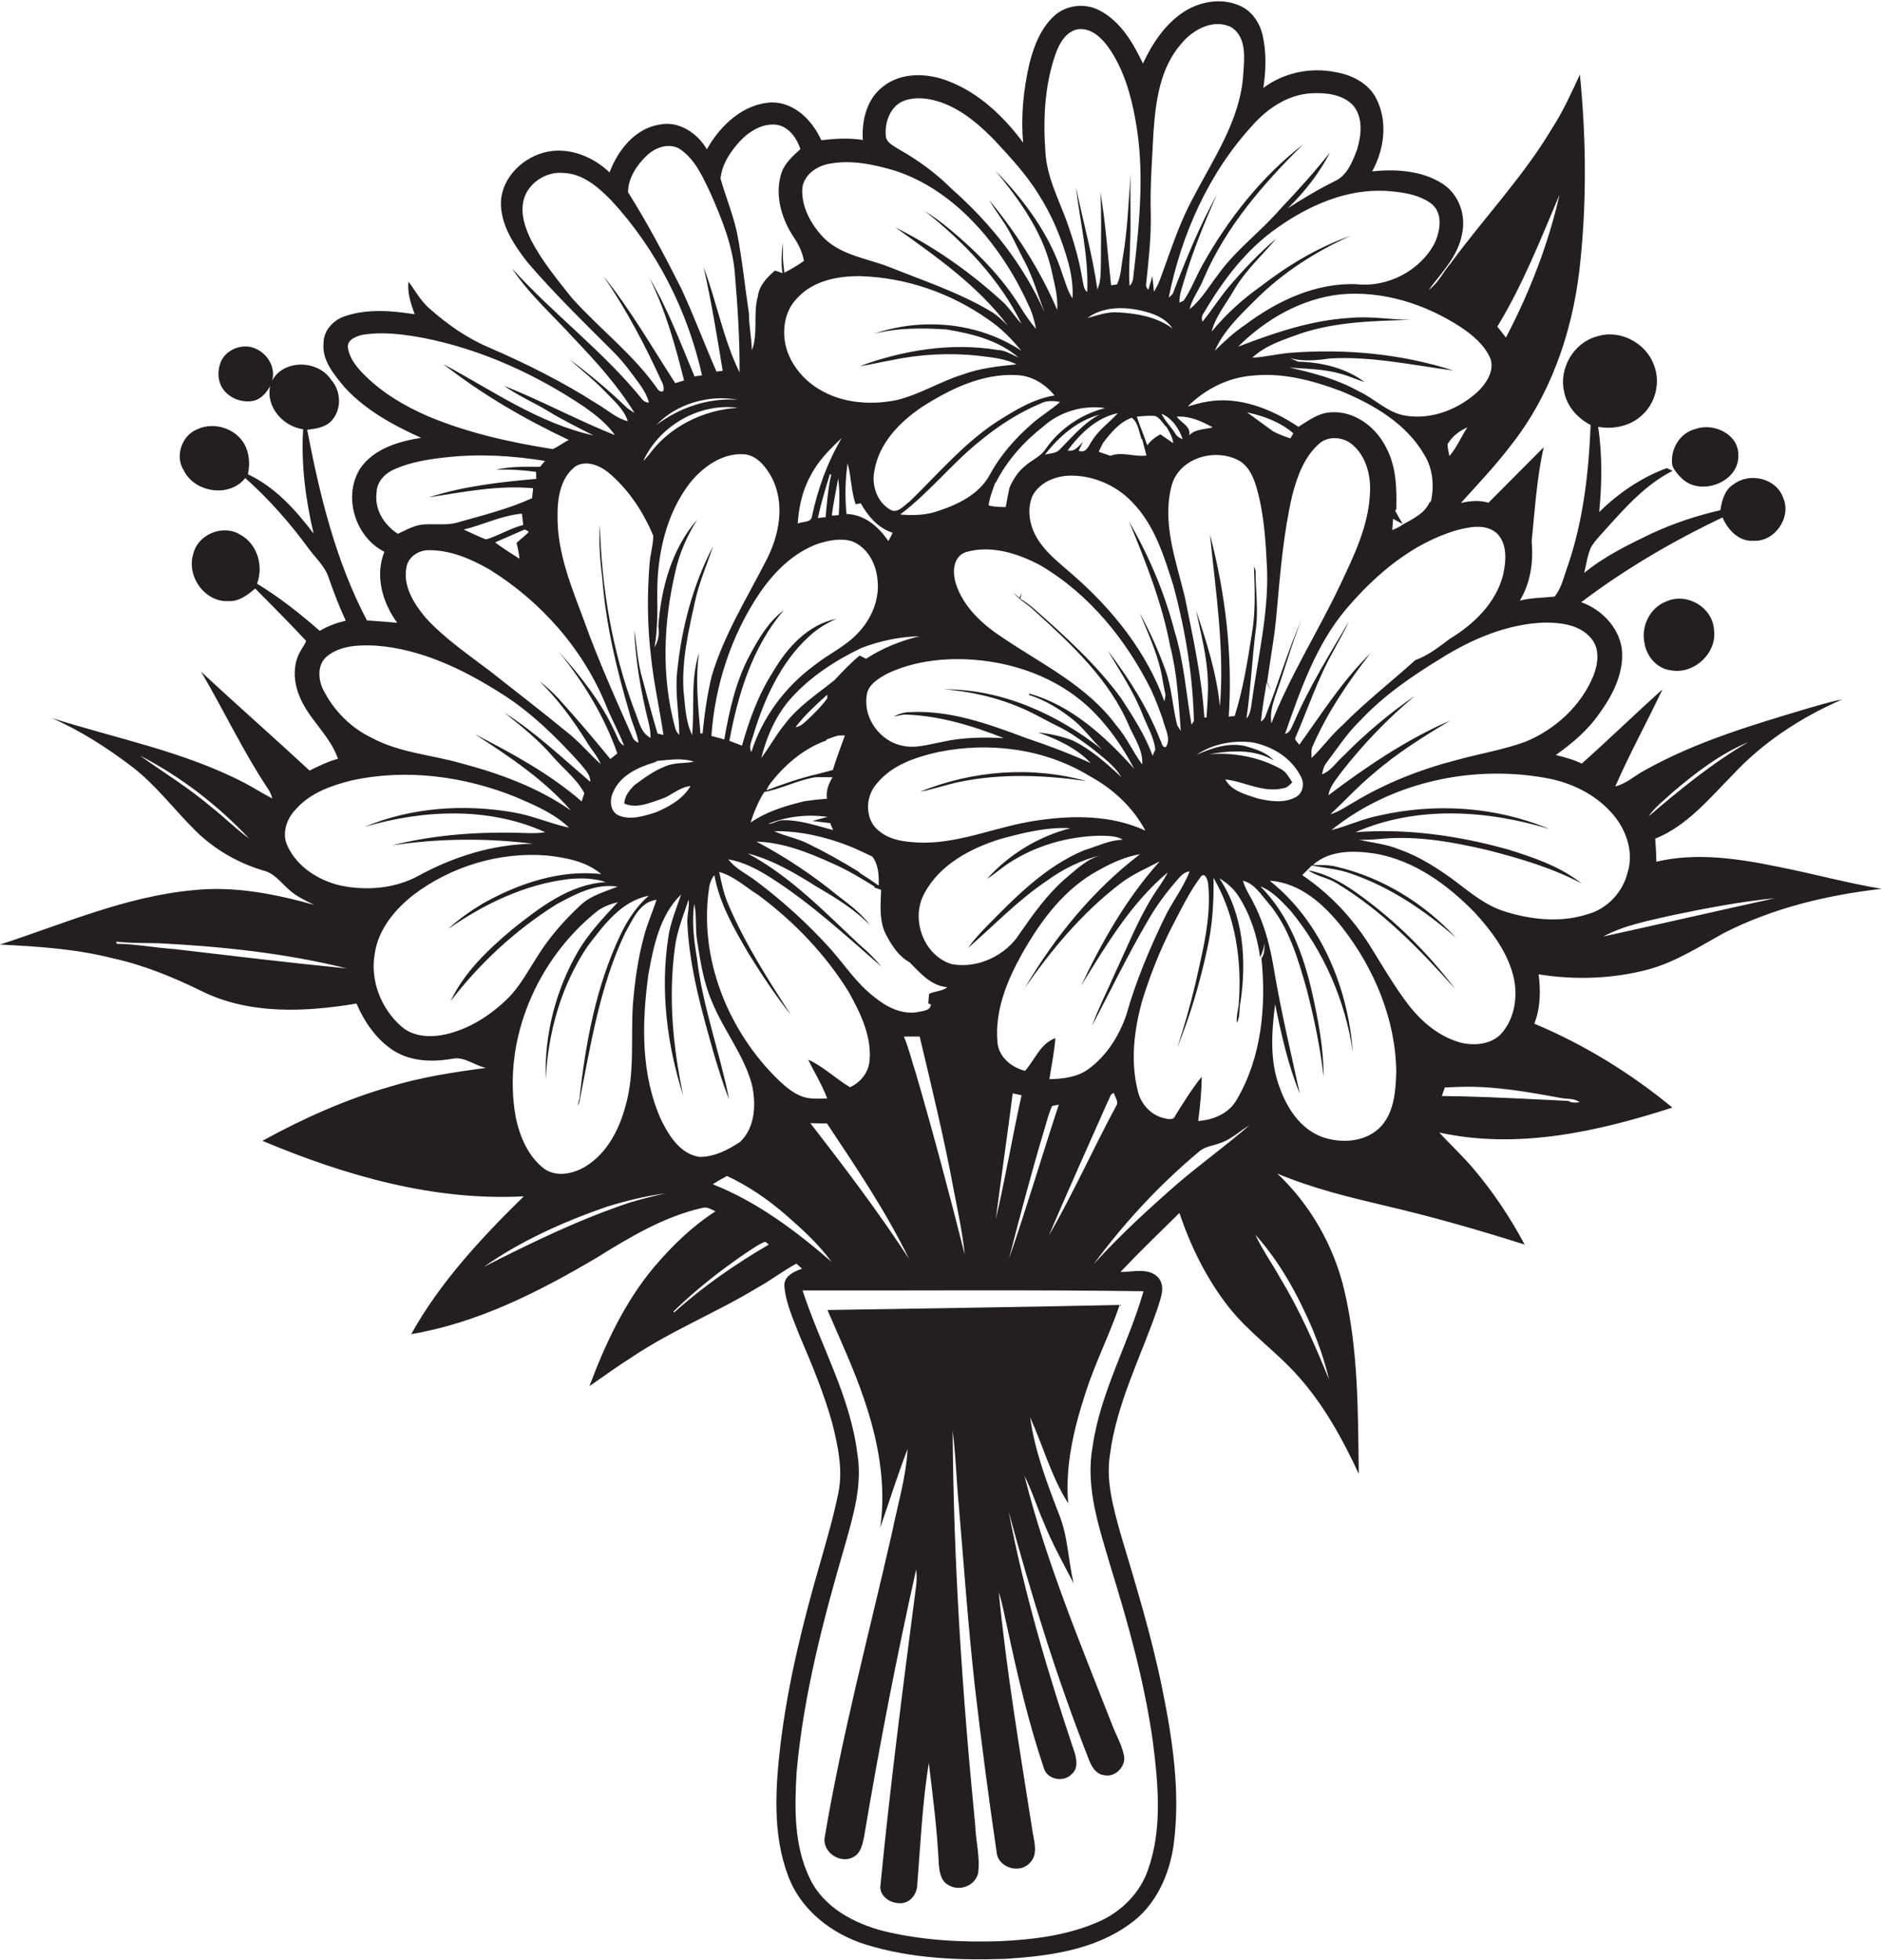 <?xml version="1.0" encoding="utf-8"?>
<!-- Generator: Adobe Illustrator 19.2.0, SVG Export Plug-In . SVG Version: 6.00 Build 0)  -->
<svg version="1.1" id="Layer_1" xmlns="http://www.w3.org/2000/svg" xmlns:xlink="http://www.w3.org/1999/xlink" x="0px" y="0px"
	 viewBox="0 0 702.1 731" enable-background="new 0 0 702.1 731" xml:space="preserve">
<g>
	<path fill="#231F20" d="M615.2,361.5c10.1-2.8,19-8.6,28.1-13.6c18.3-9.3,38.5-14.1,58.7-16.4c-12.8-2.1-25.4-5.6-38.1-8.1
		c-15-3.1-30.8-5.6-46-2c0-2.9-0.2-5.7-0.4-8.6c11.9-4.8,20.1-14.9,28.9-23.8c11.3-12.2,25.6-21.5,40.8-28.1
		c-4.5,0.8-8.8,2.2-13.1,3.4c-20.7,6.2-41.6,12.4-60.5,23c-3.7,1.9-6.8,5-11,6c5.4-12.3,11.9-24.1,17.6-36.2
		c-10.1,9.1-19.9,18.6-30.1,27.7c-3.1-1.5-6.4-2.4-9.7-3.2c6.1-4.3,11.9-9.2,16.2-15.4c5.1-7,9.5-15.5,8.4-24.5
		c-1.3-8-7.6-14.4-15.1-17.1c16.4-12.4,34.2-22.8,52.7-31.6c2,4.6,6,9,11.5,8.7c8,0.5,14.4-8.8,11.1-16.1c-2.6-7.3-12.5-9.5-18.4-5
		c-3.4,2-4.4,6-5,9.7c-8.8,2-17.5,4.9-25.7,8.7c-8.7,4.2-17.6,8.5-25.1,14.7c0.8-3.2,1.2-6.5,2.5-9.5c1.5-2.6,3.8-4.8,5.8-7.1
		c7.3-8.1,14.8-16.5,24.7-21.5c-0.7-0.3-1.5-0.7-2.2-1c-9.5,3.5-18,9.3-25.2,16.4c1-10.5,1.2-21.3-0.4-31.8c5.6,1,11.8-0.2,16.1-4.1
		c5.3-4.5,7.3-12.5,4.7-19c-3-8.3-12.8-13.4-21.3-10.6c-8.6,2.3-14.2,11.9-12.2,20.5c1,5.5,5,10,9.9,12.5
		c-0.7,17.6-2.7,35.4-8.4,52.2c-1.5,4-2.3,8.4-5,11.8c-4.3,0.5-8.7,0.4-13,1.5c4-6.6,5.1-14.5,4.4-22.1c1.2-11.7,1.9-23.6,4.5-35.1
		c-6.9,6.9-13.7,13.8-20.6,20.7c-3.4-1-6.9-0.7-10.3,0.1c6.3-7,12.8-13.8,18.5-21.3c14.8-18.6,22.9-41.9,25.7-65.4
		c2.8-24.3,2.6-48.8,0.2-73.1c-3.2,6.9-6.3,13.8-10.4,20.1c-10.8,18.1-25.4,33.4-37.8,50.3c-2.8,3.2-4.6,7.4-8.2,9.9
		c4.8-6.4,10.9-12.5,12.4-20.7c1.6-6.9-1-14.7-7-18.7c-7.7-5.1-17.5-5.7-26.5-4.8c4.5-8.1,5.9-18.5,1.6-27c-2.8-5.8-9.2-9-15.3-10
		c-9.3-1.9-19.3,0.2-26.9,5.9c1-6.6,1.2-13.3-0.3-19.8c-1.1-4.7-4.2-9.2-8.8-11c-6.8-2.9-14.7-1.4-20.7,2.5
		c-6.9,4.6-11.7,11.8-15.1,19.2c-3.7-7.7-8.3-15.7-16.2-19.8c-5.4-2.9-12.6-2.1-17.1,2.2c-5,4.7-7.5,11.4-9.1,17.8
		c-2.2,9.6-3.2,19.5-2.3,29.3c-7.2-9.7-16.4-18.5-27.8-22.9c-7.8-3.1-17.6-3.5-24.5,2c-6,4.6-8,12.6-7.5,19.9
		c-5.2-0.8-10.4-0.5-15.5,0.1c-3.3-7.3-9.9-14.1-18.4-14.1c-10.7,0.4-19.3,8.6-24.3,17.5c-3.5-6.1-10.6-10.8-17.8-9.2
		c-9.1,1.5-15.4,9.6-18.5,17.8c-6.1-5.8-14.8-9.4-23.2-7.7c-8.8,1.8-16.8,9.3-17.3,18.5c-0.3,8.5,4.7,16,9.7,22.5
		c9.8,11.5,20.6,22,31.3,32.7c2.7,2.6,5.2,5.5,7.4,8.5c2.6,3.6,5.7,7,6.8,11.4c-1.1-0.1-2.1-0.6-2.7-1.5
		c-14.5-17.8-33-31.6-48.4-48.6c6.4,9.7,15.2,17.4,23,26c8.3,8.7,16.4,17.6,22.7,27.9c-0.9-0.6-1.8-1.1-2.7-1.8
		c-6.8-6.6-14.1-12.7-21.7-18.3c4.6,4.1,9.4,7.9,13.6,12.3c3.1,3.3,6.9,6.4,8.3,10.9c-4.3-1.1-7.7-4.3-11.5-6.5
		c-12.8-8.2-26.4-15-40.3-21c-8-3.4-15.2-8.4-21.8-14.2c-3.4-2.8-5.6-6.8-8.2-10.4c-0.5,4.2,0.9,8.3,2.3,12.2
		c-8.4-1.3-17.3-2.1-25.6,0.6c-4.5,1.3-8.4,5.3-8.4,10.2c-0.6,6.5,4,11.8,7.9,16.5c7.8,8.5,18.1,14.1,28.5,18.8
		c-8.3,1.3-17.4,4-22.5,11.1c-6.9,10.4-2.2,25.9,8.8,31.4c-3.6,9-0.7,19,4.8,26.5c-3.8-0.4-7.5-0.6-11.3-0.9
		c-11.7-22.2-17.6-46.7-22.3-71.1c3.3-0.4,7-0.9,9.3-3.6c3.7-4.3,3.3-11-0.4-15.1c-4.9-7.4-17.7-7.7-22,0.4c1.5-4.9-1.7-10.1-6.2-12
		c-4.5-2-10.3,0-12.6,4.3c-1.7,3.5-1.7,8,0.8,11.2c2.5,3.2,7,4.8,11,4c2.9-0.6,4.9-3,6.3-5.5c-1.7,7.7,4.8,15.1,12.3,16.1
		c-0.8,13.1,0.9,26.2,3.9,38.9c-6.7-8.8-14.3-17.3-24.5-22.1c0.7-3.2,0.6-6.7-0.6-9.7c-2.7-7.1-11.8-10.3-18.5-7
		c-5.7,2.4-8.2,10.1-4.8,15.3c4.1,8.3,17.1,10.2,22.9,2.8c8.9,7.9,16.8,16.9,23.8,26.5c2.6,3.5,6.1,6.6,7.4,10.9
		c1.9,5.4,3.9,10.7,6.3,15.8c-3.4,0.8-6.7,2-9.7,3.8c-7.3-6.4-15-12.5-23.4-17.6c2.5-6.6,0.1-14.9-6.3-18.3
		c-6.4-4-15.8-0.1-17.5,7.2c-2.6,8.3,4.3,18.1,13.2,17.6c3.9,0.2,7.1-2.3,9.9-4.7c6.4,6.4,12.8,12.9,19,19.5c-0.4,1.4-1.4,2.5-2,3.7
		c-3.1,5.1-2.7,11.6-0.5,16.9c3.4,8.6,11.3,14.5,14.4,23.4c-3.7,1-7.2,2.7-10.6,4.4C102,274.9,88.3,262.9,75,250.5
		c8.6,14.6,15.8,30,25.3,44.2c0.6,1,1,2,1.3,3.1c-3.4-1.7-6.6-3.8-10-5.6c-22.7-11.9-48.1-16.7-72.3-24.4
		c10.9,4.8,21,11.3,30.4,18.5c8.7,6.8,15.4,15.8,23.3,23.6c7,6.9,15.8,12,25.3,14.8c4.1,1,6.6,4.6,9.7,7.3c2.7,2.4,6,3.9,9.2,5.5
		c-14.6-4.1-29.8-7.1-45-5.5C47,334.3,23.7,344.6,0,352.3c14.1,0.7,28.3,1.6,42,5.1c11.5,2.5,22.5,7,33.1,12.2
		c17.9,8.9,38.7,7.9,57.9,4.7c3,7,7.5,13.5,13.9,17.6c6.4,4,14.4,4.3,21.7,3c4.6-1,8.4,2.5,12.7,3.4c-12,1.6-24.1,3.4-35.8,7
		c-16.7,4.8-32.5,11.9-47.6,20.2c30.7,12.9,63.8,22.5,97.5,20.7c-15.8,15.5-31.2,32-42,51.4c24.9-4.2,47.7-15.8,69.2-28.5
		c12.4-7.7,25.2-15.4,39.5-18.6c1.7-0.5,3.3,0.6,4.8,1.3c-8.7,5.6-16.2,12.9-22.9,20.8c-10.9,13-18.2,28.6-24.1,44.4
		c5.2-3.6,10.4-7.4,15.8-10.8c14.9-10,31.7-16.7,47-26c4.9-2.7,9.4-6.2,14.4-8.9c0.7,0.6,1.4,1.2,2.1,1.9c-2.9,1-6.7,2.7-6.6,6.3
		c0.5,6.6,3.4,12.6,5.7,18.7c4.6,10.7,9.1,21.5,12.2,32.7c2.1,8.4,4,17.1,2.3,25.7c-1.8,9-4.4,17.8-6.9,26.6
		c-6.4,22-11.9,44.4-14.7,67.1c-1.9,16.4-3.1,33.6,2.8,49.3c4.7,12.8,16.4,21.8,29.1,25.7c16.8,5.2,34.6,5.9,52,5.3
		c15.9-1,32.8-3.2,46.1-12.8c9.9-6.8,15.2-18.6,16.7-30.2c2.5-19.5-0.5-39.1-4.4-58.2c-4-19.6-9.9-38.7-15.6-57.8
		c-2.6-9.5-5.4-19.3-3.8-29.2c2.5-19.1,11.5-36.3,17.7-54.3c1.1-3.7,3.2-8.2,0.3-11.6c-3.6-3.9-9.5-2-14.1-2.1
		c7.1-7.5,14.6-14.7,22-22c4.2,12.5,10.1,24.5,18.3,35c7.6,9.7,17.9,16.7,26,25.9c9.6,10.7,16.6,23.5,22.6,36.4
		c-0.3-22.9-0.1-46.1-5.4-68.5c-3.9-16.5-12.6-31.8-25-43.5c12.8,5.4,26.3,8.7,39.8,11.9c17.7,4.1,35.2,9.1,52.5,14.6
		c-5.4-10.1-11.8-19.7-19.2-28.4c-4-4.7-8.5-8.9-12.7-13.4c29.2,6.4,59.1-0.3,87-9.3c-15.5-12.8-32.9-23.5-51.5-31.3
		c2.3-5.9,2.4-12.3,1.6-18.4C587.7,365.6,601.9,365.1,615.2,361.5z M78.7,300.9c-8.3-7.1-17.6-12.7-26.5-19.1
		c15.3,7.9,29,18.5,40.8,31C88,309.2,83.6,304.7,78.7,300.9z M624,295.5c8.6-7.3,17.7-14.3,28.2-18.7c-13.4,7.8-25.5,17.7-37.2,27.7
		C617.4,301,620.9,298.4,624,295.5z M623.2,341.5c12.9-2.7,25.9-5.2,39-6.5c-21.4,4.7-42.7,9.6-64.1,14.3
		C605.9,345.1,614.7,343.5,623.2,341.5z M576.2,232.2c6.2,0,13.2,0.8,17.4,5.9c3.3,3.8,2.6,9.4,0.9,13.8
		c-4.6,11.3-14.2,20.1-25.3,24.7c-8.4,3.1-17.3,4.5-25.9,6.9c-13.5,3.5-26.5,8.6-38.4,15.8c-2.8,1.6-5.5,3.5-8.6,4.4
		c5.4-5,10.3-10.4,16-15.1c8.8-7.7,18.8-13.9,28.8-19.9c-16.4,7.1-31.3,17.2-45.5,27.9c0.5-3.4,2.9-5.9,4.8-8.6
		c8.1-10.4,17.3-20,27.5-28.5c-9.5,6.5-18.4,14-26.5,22.2c-2.7,2.3-4.7,5.8-8.2,7.1c0.3-1.6,0.7-3.2,1.8-4.5
		c4-5.3,7.6-10.9,12.5-15.6c8.7-9.3,19.2-16.5,30-23.1C549,238.4,562.2,232.7,576.2,232.2z M558.2,198.7c4.2,3.9,3.7,10.3,2.6,15.5
		c-2.6,10.6-10.9,18.6-20,24.1c-4,3-8,6.2-12.8,7.9c-9,8.1-18.6,15.6-27.1,24.2c-4.3,3.8-7.5,8.4-11.6,12.3c0-1.6-0.3-3.2,0.5-4.6
		c5.4-12.4,13.1-23.7,21.4-34.4c-10.3,10.1-18.1,22.4-26.5,34.1c-0.5-1-2.1-1.8-1.3-3c4.6-10.6,8.2-21.7,14-31.9
		c1.9-3.7,4.1-7.3,5.8-11.1c-7.2,12.3-14.8,24.4-20.4,37.5c-0.9,1.6-1.3,3.9-3.4,4.4c5.7-16.2,11.4-32.9,22.6-46.3
		c11-13,24.7-24.7,41.3-29.6C547.9,196.6,553.9,195.2,558.2,198.7z M461.4,410.1c-2.9,5.2-8.7,7.6-14.4,8c0.7-5.5,1.3-11,1.3-16.5
		c-3.7,4.6-6.8,9.6-9.9,14.6c-0.6,1.7-2.6,1.2-3.9,0.9c-5.1-1-9.1-5.5-10.1-10.5c-2.7-10.9-1.3-22.3,1.6-33
		c3-9.8,6.8-19.4,11.5-28.5c3.3-6.3,6.4-12.8,10.7-18.4c1.6-1.2,2.3,1.7,2.5,2.8c1.3,12.6-2,25-4.7,37.2c-1.9,8.1-4.2,16.1-6.8,24
		c4.8-11.8,8.4-24,11.1-36.5c2-8.8,2.6-17.8,2.4-26.8c8.3,14.2,10.7,31.2,9.4,47.4c-0.3,2.2-0.9,4.4-0.7,6.7
		c1.4-2.4,0.7-5.3,1.4-7.9c2.3-15.6,1.1-32.6-7.9-46c2.9,1.7,5.5,4,7.3,6.9c4.3,6.8,6.8,14.6,7.9,22.5c0.9-1.6,1.3-3.4,1.7-5.2
		c-0.2,1.9,0.1,4-1.2,5.6C472.4,375.2,470.7,394.3,461.4,410.1z M258.2,274.1c-2.5-5.1-2.6-11-3.2-16.5c-0.7-11.1,1.8-22.1,4.2-32.9
		c1.5-7.2,4.5-14,6.8-20.9c-7.6,14.5-11.8,30.7-13.4,47c-0.8,7.8,0.8,15.6,0.8,23.3c-0.8-0.8-1.4-1.8-1.6-2.9
		c-5.1-18.9-4.3-38.9,0.1-57.8c1.5-7,4.4-13.5,8.2-19.6c-9.5,10.9-13.5,25.6-14.5,39.8c0.5,2.8,0,5.4-1.4,7.8
		c1.1-6.6,1.1-13.2,1-19.8c-0.1-14.6,3.2-29.8,12.2-41.5c4.8-5.9,11.8-11,19.7-10.7c5,0.1,8.5,4.5,10.7,8.5c5.2,9.8,3,21.7-2,31.2
		c-7.2,14.1-15.8,27.8-20.3,43.1c-1.7,7-2.7,14.2-3.4,21.3l-0.8,0.1c-0.8-10-2-20.1-0.5-30.1C257.5,253.4,259.2,264,258.2,274.1z
		 M246.7,298c3.8-1.2,6.8-4.5,10.9-4.8c-2.8,4.8-8,7.7-13,9.8c-4.4,1.4-9.5,3-13.9,1.1c-3.3-1.6-3.3-6-1.9-8.8
		c2.7-6.2,9.4-9.2,15.5-11c0.2-0.1,0.7-0.4,0.9-0.5c4.6-0.4,9.3-1.2,13.7,0.3c-3.5,0.7-7.2,0.2-10.6,1.7c-4.3,1.6-8,4.4-11.7,7.1
		c-1.8,1.9-3.6,4-3.7,6.8C237.4,301.7,242.3,299.5,246.7,298z M218.9,276.7c1.6,2.8,4,5.2,5.2,8.3c-4.4-4-8.2-8.6-12.9-12.2
		c-9.2-7.6-18.7-14.8-28-22.2c-8.4-6.4-17.3-12.4-24.5-20.3c-4.4-5.3-8.6-12-7-19.1c0.9-3.8,4.7-6.1,8.5-6c8,0,15.6,3.3,22.4,7.2
		c19.4,12,35.2,30,43.7,51.2c2,4.9,4.6,9.5,6.5,14.5c-2.1-1-2.5-3.5-3.5-5.3c-5.1-11.1-12.8-20.8-21-29.9
		c9.3,11.4,17.1,24.1,22,38.1c-0.9,0.7-1.7,1.4-2.6,2.1c-6.2-7.6-12.6-15.1-19.2-22.4c-2.2-2.4-4.6-4.6-7.2-6.6
		C208,260.7,213.8,268.5,218.9,276.7z M193.8,208.4c-3.1-2-6.2-3.9-9.1-6.1c3.6-1.6,7.3-3.2,11-4.8l0.7,0.3l0.6,0.3l0.2,0.4
		c-1.4,1.4-3,2.6-4.5,4C193.2,204.4,193.6,206.4,193.8,208.4z M181.3,201.2c-2.8-1.1-5.5-2.4-8.3-3.7c6.7-1.6,13-4.7,19.9-5.7
		c0.5-0.1,1.4-0.2,1.8-0.2c0.2,1.4,0.3,2.8,0.5,4.2C190.4,197,186,199.8,181.3,201.2z M520.5,190.5l0.4-0.6c0.2-7.8,0-16-3.8-23
		c-3.8-7.7-12-13.9-20.9-13.1c-4.5,0.3-8.1,3.1-11.8,5.4c-9.9-6.6-22-11.5-34-9.4c-2.5,0.4-4.9,1.1-7.3,1.8
		c6.4-6.4,15-10.8,24.1-11.5c11.3-1.2,22.5,1.8,32.9,5.7c12.2,5,24.5,12.1,31.3,23.9c3.2,5.2,3.7,11.6,2.4,17.4l-0.4,0.1
		c-1.8,4.2-6.2,6.3-10,8.4c-1.2,0.9-2.6,1.5-4,2.1c0.1-1.4,0.2-2.8,0.3-4.2c0.9,0.5,2.7,1.5,3.6,1.9
		C522.3,193.8,521.4,192.2,520.5,190.5z M472.2,266.8c-0.3,1-0.9,1.8-1.8,2.3c0.5-4.8,1.3-9.7,2.1-14.5c0.6,1,1.1,2,1.7,3
		c-0.5-1-1-2.1-1.5-3.1c1.2-8.8,2.9-17.5,3.6-26.4c1.3-14.5,2.5-29.2,5.8-43.4c1.8-6.9,4.4-14.2,9.9-19.1c3.4-3.2,9.2-2.7,12.6,0.3
		c5,4.3,6.8,11.3,6.5,17.6c-0.4,12.4-6,23.8-11.2,34.8c-8.2,17.3-18.6,33.6-25.6,51.5c-0.8-5.2,1.5-10,3.1-14.9
		c2.7-8.1,5.1-16.3,8.3-24.2C480.5,242.5,476.9,254.9,472.2,266.8z M468.4,212.8c-0.2-0.4-0.5-1.3-0.6-1.7c0.3,8.5,0.7,17-0.8,25.4
		c-1.6,10.3-3.3,20.7-6.4,30.6c-0.5,0-1.6,0.1-2.2,0.2c1.5-22.8-1.2-45.8-7-67.9c2.1,21.3,5.5,42.7,3.7,64.1
		c-1.2-12.3-5-24.2-8.9-35.8c1.8,8.6,4.1,17.2,4.4,26c0.2,4.6-0.2,9.3-0.5,13.9l-0.8,0c-1-15.2-4.3-30.1-7.3-45
		c-3.3-13.6-8.7-27.8-4.8-41.9c3.1-10.2,16.6-13.8,25.4-8.7c3.7,2.4,5.3,6.7,6.4,10.7c2.7,9.7,3.2,19.9,3.7,29.9
		c0.5,16.2-3.3,32-5.5,47.9c-0.5,2.6-0.4,5.5-2.2,7.5c1.6-11.1,2.1-22.3,3.5-33.3C469.5,227.5,468.4,220.2,468.4,212.8z
		 M436.5,240.8c2.7,10.4,3.2,21.1,4,31.8c-0.3-0.5-0.9-1.5-1.3-2c-1.8-6.9-2-14.1-4.5-20.9c-2.6-7.2-5.8-14.3-9.5-21
		c3.4,8.2,7.3,16.5,8.6,25.4c0.3,1.7,0.7,3.5,1,5.2c-0.1,0.6-0.3,1.8-0.4,2.3c-6.6-18.3-19.1-34-33.7-46.8
		c-5.6-5-12.1-9.6-15.2-16.8c-1.7-4.1-2.1-9-0.3-13.1c2.6-4.9,8.3-7.3,13.7-7.5c8.7-0.2,17.4,3.5,23.4,9.8
		c8.4,8.5,12,20.3,15.5,31.4c4.4,16.4,7.2,33.3,7.6,50.3c-0.2,0.4-0.7,1-0.9,1.4c-2-11.6-2.8-23.5-6.3-34.8
		c-3.7-14.4-9.6-28.2-17-41C427.5,209.7,433.5,224.9,436.5,240.8z M426.3,266.6c1.7,4.3,4.2,8.4,4.7,13c-0.3,0.6-0.8,1.7-1,2.3
		c-2.8-7.7-7.3-14.6-11.7-21.4c-9.2-12.6-20.9-23.2-32.6-33.5c-1.6-1.4-3.3-2.6-5.1-3.7c0.2-0.5,0.5-1.6,0.6-2.1l-0.9,1.8
		c-0.6-0.5-1.8-1.6-2.3-2.2c2,2.9,5.3,4.4,7.8,6.9c13.9,12.6,28.3,25.9,35.6,43.5c2,4.4,5.1,8.8,4.7,13.9
		c-3.5-4.7-5.8-10.2-9.7-14.6c-10.8-14.7-27.6-22.7-42.4-32.7c-7.5-4.9-14.6-11.4-17.4-20.1c-1.3-4.2-1.2-10.1,3.8-11.8
		c9.4-2.7,19.4,0.5,27.8,5c18.2,10.7,32,27.8,41.3,46.5c1.6,3.5,3,7.2,4.3,10.9c0.7,3.3,3.2,7,1.2,10.3c-1.6,0.4-1.6-1.9-2.2-2.7
		c-4.7-12-11.7-23-19.5-33.2C417.9,250.5,423,258.1,426.3,266.6z M347.3,374.7c-0.3,2.4-3.1,2.3-5,2.8c-6,1-11.7-2-16.2-5.7
		c-6.4-4.9-10.9-11.8-16.2-17.8c-8.4-9.3-17.7-17.8-27.7-25.3c-3.5-2.7-7.8-4.6-10.5-8.2c5.8,1,11,3.8,15.9,6.9
		c14.9,9.5,28,21.6,41.3,33.2c-2.5-3-5.3-5.8-8.4-8.4c-13-12.2-25.7-25.4-41.6-33.9c9.4,2.4,17.8,7.4,25.9,12.5
		c7,4.1,14.1,8.4,19.8,14.3c-3.2-4.4-7.7-7.7-12-11c-9.4-7.7-19.6-14.5-30.4-20.2c10,0.3,19.5,4.1,28.5,8.2
		c5.5,2.4,10.6,5.5,15.6,8.6l-0.2,0.3c0.7,0.2,2,0.7,2.6,0.9l0,0.3c-0.2,5.6-0.8,11.6,2,16.7c2.1,3.9,4.6,7.8,8.6,10
		c4,4,8,8.8,14.1,9.3c-1.9,1.6-4.7,1.4-6.8,2.5c-0.1,1.2-0.2,2.3-0.3,3.5L347.3,374.7z M343,237.3c-7,1.7-13.8,4.4-19.9,8.4
		c-0.6-0.3-1.8-0.9-2.4-1.2c-3.4,2.8-6.4,6-9.4,9.2c-6.5,5.2-13.6,9.8-18.6,16.5c-3.2,3.9-5.6,8.4-8.7,12.5
		c2.1-8.2,5.6-16.3,11.4-22.6c7.2-7.9,16.3-13.8,25.9-18.4C328.3,239,335.6,237.5,343,237.3z M331.4,201.8
		c-3.6-5.3-8.8-9.9-15.6-10.1c-0.6-6.3-0.5-12.6,0.4-18.9c1.4,5,1.3,10.3,3,15.3c0.5-0.1,1.4-0.3,1.9-0.4c2.7,4.8,6.5,9.3,11.9,11
		C332.5,199.8,332,200.8,331.4,201.8z M400.9,268.9c3.8,3.2,6.6,7.3,10.3,10.7c-16.7-13.2-37.4-22.6-59-22.5
		c11.3,0.9,22.6,3.7,32.8,8.8c3.3,1.6,6.5,3.5,9.9,5.1c4.3,2.1,8.3,5,12.2,7.9c4,3.3,8.5,6.4,11.2,10.9
		c-5.6-5.2-11.4-10.4-18.3-13.7c-4.1-1.5-8.4-2.5-12.7-2.9c7.1,2.5,14.3,5.8,19.6,11.4c-7.8-3.5-15.9-6.6-24-9.3
		c-13.9-5.2-28.4-10.5-43.4-9.7c-2.2,0-4.3,0.7-6.2,1.7c1.3-0.3,2.6-0.6,3.9-0.8c12.9,0.3,25.4,4.1,37.3,8.8
		c-7.7-0.4-15.5-0.3-23,1.4c-4.9,0.9-10,2.6-15,1.4c-8.2-1.7-14.4-10.2-13.2-18.5c0.3-4.2,4.5-6.6,7.8-8.4
		c9.1-4.3,19.4-5.7,29.4-5.3c16.7,0.7,33.5,6.5,45.8,18c6.9,6.5,12.4,14.4,16.8,22.8c-10.8-12-23.3-23.6-39.1-28l-0.1,0.5
		C389.9,261.1,395.7,264.6,400.9,268.9z M309.7,307c0.3,0.6,0.8,2,1.1,2.6c-6.1-1.6-12.3-3.8-18.7-3.7c-2,0-3.6,1.4-5.6,1.4
		c7-2.8,14.8-3.7,22.3-2.6c-1.9,0.4-3.8,1-5.7,1.5C305.3,306.5,307.5,306.7,309.7,307z M308.2,276.2l0.2-0.4c1.5-0.5,3-1.2,4.6-1.5
		c0.5,0,1.6,0,2.2,0c-1.5,4.3-3.2,8.5-4.5,12.9c-1.9,0.5-3.8,1-5.7,1.5c-6.5,1.5-12.9,3.7-19.1,6.1l0.9-1.8
		C292.2,285.7,299.5,279.3,308.2,276.2z M296.8,271.2c3.4-4.5,7.6-8.3,11.8-12.1c0,0.3,0,1,0,1.4c-2.2,3-4.8,5.6-7.5,8.1
		C299.9,269.7,298.6,271,296.8,271.2z M316.4,315.4c3.1,1.2,6,2.7,9.1,4.1l0.1,0.2c2.2,3.1,2.3,7,2.2,10.6c-2.4-1.7-4.8-3.3-7.2-4.8
		l0-0.2c-6.3-3.9-12.7-7.5-19.3-10.7c-4-2-8.4-2.7-12.5-4.6C298.3,309.9,307.6,312,316.4,315.4z M285.1,295.4
		c6.5-1.2,12.4-4.4,19-5.5c2.2-0.1,4.3,0,6.5,0c-1.5,2.4-2.5,5.1-2.1,8c-2.8,0.2-5.5,0.5-8.2,0.9c-7.1,1.7-14.2,3.8-20.3,8
		C281.3,302.8,282.9,298.9,285.1,295.4z M327.9,309.9c-5.3-4.1-5.2-12.6-1-17.4c5.6-7.1,14.6-10.1,23.1-12c19-3.9,39.7-1.3,56.4,8.9
		c8.7,4.7,16.2,11.6,20.9,20.4c-12.5-5.8-26.9-5.8-40.3-3.8c-14.4,2-28.1,8.4-42.8,8.3C338.5,314.1,332.4,313.7,327.9,309.9z
		 M389.8,169.6c5.2-6.7,12-12.7,20.3-14.9c-5.9,3.1-10.2,8.4-14.8,13C393.8,169.3,391.5,169,389.8,169.6z M465.2,153.8
		c6.2,1.3,12.4,3.6,17.3,7.8c-0.3,0.5-0.8,1.4-1.1,1.9c-2.2-0.7-4.3-1.5-6.4-2.6C471.7,158.6,468.5,156.1,465.2,153.8z M452.4,159.4
		c-3,0.8-6.6,0.6-8.8,3c0.9-3.3-3-4.7-4.6-7C443.9,155.1,448.3,157.1,452.4,159.4z M441.2,163.8c-1.2-0.4-2.2-1.1-2.8-2.2
		c-1.6-2.5-3.8-4.6-5.1-7.3C437.3,156,439.9,159.9,441.2,163.8z M434.8,159l0.2,0c1.2,1.9,2.4,3.9,2.7,6.3c-1.6-1.1-3.2-2.2-4.8-3.3
		c-1.9,1-3.6,2.3-4.9,4.1c-0.6-1.8-1.3-3.5-1.9-5.2c-0.7-1.8-1.4-3.6-2-5.5c2.3-0.2,4.7-0.5,7-0.2C432.7,156,433.7,157.6,434.8,159z
		 M425.9,163.8l0.2,0c0.5,2,1.1,4.1,1.6,6.1c-4.4,0.6-8.9-1.5-13.2,0l-0.3,0.1c-1.4-0.5-2.9-1-4.3-1.5c0.5-1.1,1-2.2,1.6-3.3
		c2.9-3.8,6.1-7.7,10.7-9.4C424.6,157.5,424.9,161.2,425.9,163.8z M407.6,164.1c-1.4,1.8-2.2,5.2-5.2,4c0.5-1.1,1.1-2.2,1.6-3.3
		c-1.6,1.6-3,3.8-5.7,3.2c4.7-6.3,10.7-12.2,18.7-13.9C414,157.5,410.1,160.1,407.6,164.1z M390,167.6c-1.9,2.8-5.2,4-7.7,6.3
		c-2.6,2.1-4.4,5-5.7,8c-0.5,2.4-1,4.8-1.4,7.2c-2.1,0-4.3,0-6.4-0.6c0.4-3,1.5-5.7,2.5-8.5l0.2,0c4.2-8.3,10.5-15.3,17.8-21
		c6.2-5.5,14.8-8,23-6.8C403.4,154.4,395.2,160,390,167.6z M384.7,158.3c-6,5.3-11.5,11.5-15.3,18.5c-3.8,7.3-11.6,11.2-19.2,13.7
		c-4.6,1.7-9.5,1.8-14.4,1.4c10.7-8,19-18.7,29.4-27.1c7-5.8,14.6-10.8,23-14.3c2.3-1.2,4.8-1,7.3-0.6
		C392,153,388,155.3,384.7,158.3z M371.1,157.8c-12,8.1-21.4,19.2-31.7,29.2c-2.1,1.5-4.8,5-7.6,2.9c-4.7-2.9-6.7-9-5.6-14.3
		c1.7-10.3,9.5-18.3,17.9-23.9c10.5-6.7,22.5-12.5,35.2-11.8c5.6,0.2,10.6,3.3,14.1,7.6C385.2,148.8,378,153.4,371.1,157.8z
		 M353.3,122.9c9.4,1.6,19.3,4,26.7,10.5c-2.6-1.2-5-2.8-8-2.9c-17.2-2.8-34.9,0.1-51.1,6c3.8-0.4,7.6-1.5,11.4-2.1
		c10.8-2.3,21.9-2.9,32.8-1.7c4.8,0.6,9.8,1,14.1,3.2c-6.8,0.7-13.6,1.4-20.1,3.8c-8.4,2.6-15.9,7.4-24.5,9.5c-9.7,2-20.4,1.2-29-4
		c-5.4-3.2-9.8-8.3-11.9-14.2c-2.2-6.6-1.4-14.6,3.6-19.7c5.9-6.6,15.2-8.4,23.7-8.3c17,0.5,33.7,6.3,47.6,16.1
		c4.8,3.2,8.8,7.3,12.4,11.7c-16-10.6-37-12.5-55-6.3C335,122.2,344.2,122.3,353.3,122.9z M302.9,192.6c-0.3,2.5-3.7,1.8-5.3,2.7
		c0.4-6.1,1.7-12.3,4.7-17.7c2.8-5.6,7.2-10,11.7-14.2C308.6,172.5,305.1,182.4,302.9,192.6z M312.9,192.1c-0.6,0.1-1.9,0.2-2.6,0.2
		c0.6-4.7,1.6-9.3,2.4-13.9C313.3,183,313.2,187.6,312.9,192.1z M310.1,177c-1.2,5.2-1.6,10.6-2.1,15.9c-0.7,0.1-2.2,0.2-2.9,0.3
		c1.2-5.5,2.8-10.9,4.5-16.3L310.1,177z M305.2,202.8c4.1-1.3,8.5-2.2,12.7-0.9c5.6,2.2,8.8,8.1,9.4,13.8c1.1,7.6-2.2,15.3-7.5,20.7
		c-4.7,4.9-11,7.7-16.2,11.9c-10.8,8-19.2,19.3-23.3,32.2c-1.2-2.2,0.4-4.7,0.9-6.9c4.1-13.3,10.2-26.7,20.6-36.2
		c3-2.8,6.5-5,10.3-6.6c-10.7,2.1-18.5,10.8-23.8,19.9c-5.4,8.4-8.8,17.9-11.5,27.4c-1.6-0.6-3.2-1.2-4.7-1.8
		c3.2-17.3,8.6-35.1,20.3-48.7c-5.6,4.2-9.3,10.4-12.6,16.6c-5.3,9.8-7.7,20.7-9.6,31.6c-1.6-0.5-3.2-0.9-4.8-1.3
		c1.3-18.9,7.4-37.6,18-53.3C288.9,213.2,296,206.1,305.2,202.8z M264.6,330.7c0.3-1.6,0.9-3.1,1.9-4.3c1.9,10.6,7.4,20.1,12.8,29.3
		c4.9,7.9,10,15.6,15.8,22.9c-8.5-13.1-17-26.4-23.2-40.8c-1.8-4-2.7-8.3-3.6-12.6c5.6,1.6,9.9,5.7,14.7,8.7
		c13.3,9.9,25,22.1,33.7,36.2c4.3,7.8,8.5,16.3,7.7,25.4c-0.3,4.4-3.3,8.2-7.3,10c-5.4-3.2-9.9-7.7-15.6-10.3
		c2.3,4.8,5.2,9.4,7.1,14.5c-3,0.1-6.1,0.3-9-0.6c-3.5-1.2-6.3-3.6-8.9-6C271.6,384.7,260.5,357.3,264.6,330.7z M308.5,419
		c10.9,16.4,22,32.8,30.6,50.5c-11.4-17.5-24-34.1-36.8-50.6C304.3,419,306.4,419,308.5,419z M337.2,386.6c2,0,3.9,0,5.9,0
		c4.6,19.4,9.3,38.7,12.9,58.3c1.5,7.6,3.1,15.2,3.9,23c-5.7-22.6-11.7-45.2-18.2-67.5C340.1,395.7,339.1,391,337.2,386.6z
		 M355.1,359.6c-10.5-3.1-15.5-16.8-10.3-26.3c5.7-10.8,17.2-16.9,28.5-20.4c8.5-2.3,17.2-4.5,26-4c-11.9,3.1-22.8,9.7-31.1,18.9
		c2.9-1.8,5.4-4.1,8.2-5.9c9.9-6.5,21.8-9.9,33.7-10.2c3,0.1,6.2-0.1,8.8,1.5c-5,0.1-9.7,2.5-14.4,3.9c-14.7,6.1-26,17.8-37,29
		c-2.3,2.4-4.5,4.8-6.4,7.5c9.8-8.5,18.8-18,29.6-25.2c6-4.4,12.9-7.7,20.2-9.5c-5.4,1.4-9.5,5.5-13.7,9
		c-6.6,5.8-11.8,13.1-16.8,20.3C375.3,356.3,364.8,361.4,355.1,359.6z M389.8,420.6c0.8-2.7,1.5-5.5,2.7-8.1
		c0.6-0.1,1.9-0.4,2.5-0.5c-6.3,19.1-12,38.5-18.6,57.5C380.6,453.2,384.9,436.9,389.8,420.6z M371.5,454.7
		c2-15.6,4.3-31.2,6.3-46.9c1.1,0.2,2.2,0.5,3.3,0.7C377.7,423.8,375.1,439.3,371.5,454.7z M413.3,410.8c0.7-1,0.8-3,2.3-3.1
		c0.3,1.5,1.9,3.3,0.8,4.8c-8.6,15.9-16,32.6-25.1,48.3C398.4,444.1,405.9,427.5,413.3,410.8z M406.1,398.7
		c-4.2,3.1-9.6,3.7-14.6,3.8c0.7-5.1,1.9-10.1,2.2-15.3c-5.6,2-7.6,8.1-11.3,12.2c-5.1-1.3-9.9-5.2-10.3-10.8
		c-1-11.7,3.6-22.9,9.2-32.9c7-12.4,15.9-24.4,28.7-31.2c4.8-2.7,9.9-5,15.3-5.9c-17.6,13.4-31.8,30.9-43,49.9
		c10-14.3,21.3-27.9,35.2-38.6c4.6-3.7,10-5.9,15.1-8.6c-12.3,13.7-21.5,29.9-29.3,46.4c9.3-15.1,18.6-30.8,32.3-42.3
		c-1.4,3-3.5,5.6-5.2,8.3c-5.9,9.3-9.8,19.5-14.5,29.4c-2.8,6.5-6.1,12.8-8.5,19.5c7-13.3,13.5-26.8,21.1-39.7
		c3-5.2,6.6-10,10.5-14.5c1.3-1.5,2.7-3.2,4.8-3.4c-2.4,6.3-6.7,11.6-9.5,17.6c-5.6,11.6-10.6,23.5-14.1,35.9
		C417.5,386.4,412.8,393.8,406.1,398.7z M457.1,290.7c7.2,0.8,14.1,5.1,21.6,3.3c1.5-0.1,2.4-1.3,3.4-2.2c-1.2-1.8-2.2-3.8-4.1-4.9
		c-8.2-4.6-17.7-6.3-26.9-5.6c8-1.4,16.7-2,24.1,2.3c-2.7-3-6.8-4.2-10.5-5.3c-6.3-1.5-12.6,0.7-18.3,3.2c6.1-4.1,13.7-5.5,20.9-4.6
		c7.2,1.4,14.2,5.6,17.7,12.2c1.7,2.6,1.4,6.4-1.4,8.1c-4.4,2.5-9.7,1.7-14.4,0.6C464.7,296.3,459.5,295.1,457.1,290.7z
		 M540.7,170.1c-0.3-1.5-0.6-2.9-0.7-4.4c1.7-2.9,4.4-5,7.4-6.3C545.1,162.9,543.5,166.9,540.7,170.1z M581.8,72.6
		c-4.2,18.6-11.2,36.5-20,53.3c-1.1-1.4-2.1-2.7-3.2-4.1C568,106.4,574.7,89.4,581.8,72.6z M544.8,121.9c4.5,3,9,6.7,11.2,11.8
		c1.6,4.5-1.4,9.1-4.5,12.2c-7.2,6.7-17.4,10.8-27.3,9.1c-6.7-1.1-11.4-6.4-17.4-9.1c-8-4.5-16.9-6.8-25.7-8.8
		c6.3,0.5,12.8,0.5,19,2.3c3.1,0.8,6,2.2,9,3.1c-7.1-5.3-16.1-7.4-24.8-7.6c-1-0.4-2-0.9-3-1.3c4.9,1.3,9.9,0.8,14.9,0.1
		c15.5-0.9,30.7,2.5,46,4.5c-19.6-6.3-40.5-8.2-61-6.6c-4.7,0.4-9.3,1.6-14,1.8c5-4.7,11.7-6.7,18-9c13.2-4.4,27.2-4.7,41-5.1
		c-7.7-0.1-15.3-1.5-23-0.7c-14.3,0.9-28,5.6-41.3,10.7c10.2-10.2,23.6-17.9,38.1-19.5C515.8,108.3,531.7,113.4,544.8,121.9z
		 M517,71.2c5.8,0.4,12.1,1.2,16.9,4.7c4.6,3.6,3.4,10.2,1.3,14.8c-5.4,10.3-17.6,16.6-29.1,15.3c-15.2-0.6-29.6,6.2-41.5,15.1
		c-4.2,2.8-7.8,6.2-11.4,9.7c3.4-7.7,9.7-13.5,15.5-19.3c10.1-10,22.3-17.8,35.3-23.6c-12.3,4.3-23.6,11.1-33.8,19
		c-6.8,4.8-12.9,10.4-18.2,16.8c1.5-5.8,5.5-10.5,8.4-15.6c4.2-7.2,10.4-12.8,15.7-19.1c-6.4,5.4-12.2,11.6-17.7,18
		c-3.5,4.2-6.4,8.8-9.8,13c-0.4-1.2-0.3-2.3,0.5-3.3c7.1-12.1,15.8-23.7,27.5-31.8C488.3,76.6,502.4,70.4,517,71.2z M467.3,46.7
		c5.6-6.3,13.2-11.4,21.8-11.9c5.4-0.3,11.6,0.3,15.6,4.4c3.9,4.5,3.2,11.1,1.6,16.5c-1.7,4.5-3.7,9.8-8.4,11.9
		c-6.1,3-11.9,6.5-17.5,10.1c6.3-6.1,11.8-13.1,15.8-20.9c-5.8,7.4-12.2,14.4-18.7,21.3c-7.3,8.4-16.5,15.1-23,24.2
		c-3.4,4.4-6.3,9.5-10.7,13c1-4.2,3.8-7.5,5.3-11.5c8.3-19.3,22.2-35.3,37-49.9C470.5,66,458.1,81.8,448.5,99
		c-2.4,4.3-4.1,9-6.9,13.1c-0.4,0.2-1.2,0.6-1.6,0.8c-0.1-2.9,1-5.7,1.8-8.4c3.2-10.9,7.5-21.4,12.1-31.8
		c-6.5,11.8-11.6,24.3-16.4,36.9c-0.4,0.4-1.1,1.1-1.5,1.4C440.7,87.5,450.9,64.5,467.3,46.7z M427.6,105.7c0.9-8.7,1.9-17.3,1.7-26
		c-0.3-10,0.5-20.1,1-30.1c0.8-11.7,2.4-24.2,10.4-33.3c4.3-5.3,12.2-9.6,18.9-6c5.6,3.9,4.6,11.6,4.2,17.5
		c-1.1,17-11.1,31.3-18.7,46c-5.2,9.5-8.4,19.8-12.1,29.8c-0.6,1.8-1.5,3.5-2.5,5.2c-0.2-1.9-0.4-3.9-0.6-5.8
		c-0.5,1.7-1,3.4-1.5,5.1C427.7,107.4,427.4,106.6,427.6,105.7z M437.4,122.5c-5.8-4.3-13.2-5.6-20.3-6c-3.9-0.3-7.6,1.1-11.4,2.1
		c5.2-3.9,12.2-4.2,18.4-3.1C429.1,116.5,434.5,118.1,437.4,122.5z M393.8,20.1c1.4-3.9,3.8-8.3,8.3-9.2c4.8-0.6,8.7,3,11.3,6.6
		c5.7,8,8.5,17.7,10.2,27.3c3.4,18.5,1.6,37.3-0.5,55.8c-0.4,2,0,4.5-1.7,6c-0.4-5.3,0.1-10.6,0.2-15.9c0.4-8.6-0.1-17.2,0.2-25.9
		c-0.8,10.3-1.1,20.7-2.9,31c-0.6,3.5-0.7,7.1-2.2,10.3c-0.5,0.1-1.7,0.2-2.2,0.3c-1.3-11.6-2-23.2-4-34.7
		c0.5,8.7,0.2,17.4,0.2,26.1c-0.1,3.4,0.1,7-1.3,10.2c-1.8-12.9-5.4-25.5-8-38.2c1.5,13,4.8,26,4.2,39.1c-1.5-1.1-1.4-3.1-1.8-4.7
		c-1.2-7.3-3.3-14.5-5.8-21.5c-3.1-8.5-7.5-16.8-8-26C389.1,44.4,389.7,31.8,393.8,20.1z M337.2,37.6c4.7-1.7,9.9-0.9,14.5,0.8
		c7.7,2.9,14,8.4,19.6,14.2c5.8,6.3,11.6,12.5,16.1,19.8c5.1,7.9,8.7,16.7,11.2,25.7c1.1,4.3,1.8,8.8,1.5,13.2
		c-1.8-2.7-2.6-5.9-3.7-8.9c-4.7-14.8-14.2-27.7-25-38.7c8.8,10.7,17.2,22.3,20.6,35.9c1.1,5.3,2.8,10.6,2.4,16
		c-6.3-14.8-15.1-28.5-25.3-40.9c1.4,2.5,3.1,4.8,4.7,7.2c3.5,5,5.8,10.8,8.7,16.1c3,5.9,4.8,12.3,7.2,18.5
		c-7.8-17.7-20.1-33.2-34.6-46c-5.9-5.9-12.6-10.8-19.9-14.9c-1.8-1.2-4.2-2.2-4.7-4.5C329.9,46,331.9,39.7,337.2,37.6z M299.3,70.6
		c0.3-5.2,5.2-8.6,9.9-9.5c8.3-1.6,16.8,0.2,24.8,2.6c17.9,5.9,31.9,19.8,41.8,35.4c3.3,5.2,6.1,10.6,8.6,16.2
		c1,2.4,1.6,4.9,2.1,7.4c-2.1-2.5-4-5.2-5.7-8c-6.9-11.3-16.4-20.8-26.6-29.3c-2.9-2.4-6-4.7-9.2-6.7c14.5,11.5,27.9,25.3,36.1,42.1
		c-2.8-3-4.9-6.6-8.1-9.2c-11.7-10.6-24.8-19.7-39-26.8c15.1,10.8,30.8,21.7,42,36.7c-2-2-4.1-4.1-6.6-5.5
		c-11.8-7-24.9-11.3-37.6-16.4c-8.2-3.2-17.7-4.3-24.3-10.7C302.9,84.2,299,77.6,299.3,70.6z M276.1,52.6c3.6-3.8,8.7-6.9,14.1-6
		c4.3,1,7.1,5,8.4,9c-3.1,2.8-6.4,5.8-7.4,10c-1.9,7.4,0.2,15.2,4.1,21.6c2.1,3.1,4,6.3,4.6,10.1c-2.3,1.7-4.8,3.1-7.3,4.4
		c-0.2-2.2-0.6-4.5-0.5-6.7c0-1.5-0.1-3.1-0.1-4.6c-0.3,3.8-0.7,7.7-0.1,11.5c-0.7-0.3-2.1-0.8-2.8-1c-3,2.6-5.9,5.6-6.4,9.7
		c-1.8,6.6,0.2,13.7-2.2,20.1c-0.1-4.6-1.1-9.1-1.1-13.7c-1.5-10.1-2.5-20.3-4.5-30.4c-1.5-6.8-4.2-13.3-6.1-20
		C269.3,61.3,272.5,56.5,276.1,52.6z M241.4,57.9c3.3-3.1,8.7-4.9,12.7-2c5.4,3.9,8.1,10.2,10.9,16c4.3,9.8,8.5,20,9.2,30.8
		c1,12,1.8,24.1,1.7,36.2c-6.1-12.4-8.5-26.3-13.4-39.2c2.9,12.8,5,25.7,7.1,38.6c-0.6,0.1-1.7,0.2-2.3,0.3
		c-4.5-10.3-8.4-20.7-13.1-30.9c-6.2-12.3-12.6-24.4-19.9-36C234.3,66.4,237.6,61.5,241.4,57.9z M275.2,149.1
		c-10.9-0.8-21.7,2.9-30.3,9.4C252.3,150.6,264.5,147.1,275.2,149.1z M213.4,111.2c-5.5-6.9-11.1-13.7-15.2-21.5
		c-2.2-4.5-4.1-9.7-2.9-14.9c1.5-6.4,8.3-10.9,14.8-10.3c7.3,0.2,13.1,5.3,18,10.3c16.8,18.2,28.4,41,33.8,65.2
		c-0.7,0.1-2.1,0.3-2.8,0.4c-5.2-12.4-9.9-25.1-16.8-36.7c6,12.1,9.6,25.1,12.9,38.2c-1.1,0.3-2.2,0.7-3.3,1
		c-8.7-13.4-16.6-27.3-26.7-39.8c8.4,12.3,15.4,25.5,21.6,39.1c0.9,1.4,1.6,5.3-1.2,3.3C236.6,132.4,223.9,122.9,213.4,111.2z
		 M275.2,152.1c-12.8,0.8-25.5,7-33.1,17.5c-0.7,0.8-1.3,1.6-2.1,2.3C246,158.8,260.9,150.2,275.2,152.1z M243.7,199.8
		c0,3.6-1.2,7.2-1.4,10.8c-0.9,11.5-0.8,23.1,0.6,34.6c1,9.7,3.2,19.2,4.6,28.9c-0.5-0.1-1.7-0.4-2.2-0.5c-2.1-7-3.9-14-5.8-21
		c-1.7-5.8-1.9-11.8-2.9-17.7c0.5,11.6,2.5,23.1,5.3,34.4c0.5,1.9,0.8,3.9,0.8,5.9c-3.9-2-4.5-6.9-6.1-10.5
		c-8.2-22-12.2-45.4-12.8-68.9c-0.5,6.7,0.1,13.4,0.9,20c1.3,17,5.3,33.7,10.1,50c0.9,3.8,2.8,7.3,3.4,11.2
		c-1.3-0.4-2.1-1.5-2.5-2.7c-6.2-14-12.5-28-17.7-42.5c-4.7-12.6-10.1-25.4-10-39.1c-0.1-6.7,1-14.4,6.6-18.7
		c3.9-2.5,8.9-0.5,12.2,2.1C234.3,182.3,239.9,190.7,243.7,199.8z M136,139.9c-2.8-2.8-5.6-6.1-6.2-10.2c-0.4-3,3-4.2,5.3-4.8
		c7.7-1.3,15.6-0.2,23.2,1.2c21.5,4.3,41.8,13.6,59.9,25.8c4.2,3,8.3,6.2,11.2,10.4c-14-5.6-27.3-12.8-41.3-18.4
		c5.1,3.7,11.1,6.2,16.5,9.5c5.4,3.3,11.1,6.1,16.8,9c-20.4-4.5-37.8-16.8-56-26.6c14.4,11.3,30.3,20.5,46.8,28.3
		c-2.1,1-3.9,2.5-6,3.4c-15.8-2.5-31.6-6-46.4-12.2C151,151.5,142.7,146.6,136,139.9z M140.5,183.6c0.1-4.1,3.3-7.2,6.9-8.7
		c6.2-2.7,13-3.7,19.7-4.4c12.1-1.3,24.3-0.5,36.2,1.4c-0.6,0.7-1.2,1.5-1.8,2.2c-5.5,0-11.1-0.2-16.5,1.1c5-0.2,10,0.1,15,0.8
		c0,0.7,0,2,0.1,2.6c-13.5,1.2-27.1,2.7-40.1,6.9c12.8-2,25.8-4.6,38.9-3.4c-0.1,0.9-0.3,2.8-0.4,3.7c-8.7,4-18.1,6.3-27.2,8.9
		c-4.3,1.4-8.7,0.6-13.1,0.9c-3.6,0.2-6.7,2.1-9.8,3.5C143.2,195.7,139.6,189.9,140.5,183.6z M120.6,257.3c-2-4-2.3-9.6,1.5-12.6
		c5-4,11.9-4.2,18-3.9c17,1.2,32.8,8.9,47,17.9c11.1,7,20.4,16.2,29.2,25.9c1.6,2.1,4,4.1,3.9,7c-10.4-8.9-20.4-18.4-32-25.8
		c6.2,5,12.5,10,17.7,16c4,4.7,9.1,8.5,12.1,14c-0.3,1-0.7,2.1-1,3.1c-11.9-10.3-25.9-17.9-39.9-25.1c12.8,8.3,25.8,16.9,35.9,28.5
		c-12.3-8.6-26.6-13.8-40.9-17.6c-11.1-3.2-23-3.9-33.4-9.5C130.9,271.5,124.5,265,120.6,257.3z M65.2,354c-7.3-0.5-14.4-1.9-21.7-2
		c0-0.2-0.1-0.6-0.1-0.8c5.2,0.6,10.5,0.5,15.8,0.6c23.6,1.2,47.3,3.7,70.2,9.4C108,359.1,86.6,356.5,65.2,354z M127.1,330.3
		c-8.2-1.9-16.2-6.9-19.8-14.7c-2.3-4.6-0.4-10.2,3-13.7c5.3-6.1,13.2-8.9,20.8-10.8c20.5-4.5,42.1-1.6,61.4,6.2
		c7,3,14.3,6.1,19.8,11.4c-7-1.5-13.6-4.5-20.7-5.7c-18.5-3.2-38.1-1.9-55.6,5.4c21.8-6.4,46.3-7.6,67.4,2c-2.4,0.4-4.9,0.4-7.3,0.3
		c-16.7-0.6-33.6,0.5-49.9,4.6c17.4-2.6,35.2-2.8,52.6-0.6c-14.9,0.2-29.6,4.8-42.6,11.9C147.5,331.4,136.9,332.3,127.1,330.3z
		 M166.2,385.8c-5.5,1.2-11.9,1-16.4-2.9c-7.6-6.6-11.8-17.2-10-27.2c1.3-9,7.4-16.4,14.4-21.9c14.1-10.7,32.3-16.2,50-14.7
		c7.1,0.8,14.5,2.2,20.1,6.9c-15.5-1.7-30.8,3.5-44.2,11c-4.6,2.8-9,5.8-12.9,9.5c13.3-9.3,28.5-16.6,44.7-18.6
		c4.7-0.5,9.6-0.4,14.1,1.1c-13.6,0.8-24.8,9.6-35,17.7c-9,7.6-17.8,15.9-22.9,26.7c10.9-14.2,24.3-26.6,39.5-36.1
		c7-3.8,14.6-7.9,22.8-6.6c-4.7,1.9-9.8,3.2-13.6,6.7c-6.3,5.8-12,12.3-16.5,19.6c-3.5,5.4-6.5,11.2-11.2,15.7
		C182.8,378.8,175,383.8,166.2,385.8z M192.4,416.7c-5.2-28.8,8-59.2,30.7-77.1c2.2-1.5,4.8-2.5,7.4-3.1
		c-5.3,5.6-10.6,11.3-14.6,17.9c-8.5,14.5-12.9,31.4-12.3,48.3c0.8-17.6,5.8-35.3,15.7-49.9c6-7.8,12.4-16.7,22.7-18.7
		c-4.6,4-8,9.2-10.6,14.7c-9,19-12.9,39.9-15.2,60.7c-0.2,1-0.5,2-0.7,3c0.3-0.5,0.6-1.1,0.7-1.8c4.2-21.2,7.6-43,17-62.7
		c2.8-4.9,5.4-11.6,11.7-12.4c-1.4,4.5-3.4,8.8-4.6,13.4c-2.3,8.4-3.5,17.1-4.2,25.8c-0.8,12.6,0.8,25.5-2.8,37.9
		c-2.3,8.5-6.7,17.1-14.3,22c-4.6,3-11.2,4.6-16,1.2C197,431.3,193.9,423.9,192.4,416.7z M235,448.5c-18.9,6.3-36.8,15-54.5,24
		c14-9.8,29.7-16.8,45.8-22.4c7.2-2.2,14.4-4,21.9-5C243.7,446.1,239.4,447.2,235,448.5z M261,431.5c-7.1-1-11.3-7.7-14.2-13.5
		c-7.8-17-7.4-36.5-4.9-54.6c1.9-10.5,4.2-22,12.2-29.8c-1.8,5.3-4,10.5-4.8,16.1c-3,19.7-0.5,40,5.6,59
		c-3.8-17.9-5.6-36.4-3.2-54.7c0.7-6.4,3.2-12.4,5.2-18.5c0.3,2.8-0.5,5.5-0.5,8.3c0.7,17.1,5.5,33.6,10.1,49.9
		c1.7,5.5,3.3,11,5.5,16.3c-3.5-17.6-9.9-34.7-12-52.6c-1.1-6.7-2-13.5-1-20.3c1,4.6,0.3,9.3,1.1,14c1.2,7.6,2.4,15.4,5.5,22.5
		c4.3,10.6,11.9,19.8,14.9,30.9c1.6,7.2,1.3,16-4.4,21.4C271.7,428.8,266.6,431.5,261,431.5z M251.5,489.5l-0.3-0.3
		c8.2-8,17.2-15.1,26.7-21.6c2.5-1.6,4.8-3.4,7.6-4.5c0.3,0.3,1,0.8,1.3,1.1C274.3,471.5,262.3,479.8,251.5,489.5z M265.9,441.7
		c1.7-1.1,3.5-2.1,5.3-3.1c7.9,3.7,15.1,8.6,21.7,14.3c6.2,5.4,12.4,11,17.3,17.7C296.9,459.1,282.4,448.2,265.9,441.7z
		 M426.6,481.6c-5.6,19.6-16.1,37.6-19,58c-2.8,15.4,2.6,30.5,6.8,45c6.6,21.3,12.6,42.9,15.7,65.1c2,15.9,3.6,32.6-1.9,47.9
		c-3,8.5-9.8,15.3-18,19c-11.6,5.2-24.4,6.8-37,7.4c-14.5,0.5-29.2-0.3-43.3-3.7c-11.1-2.8-22.5-8.8-27.7-19.5
		c-6.1-12.4-5.8-26.6-5-40c2.6-29,10.1-57.3,18.2-85.1c3.1-11,6.4-22.3,4.4-33.8c-2.7-21.4-13.8-40.3-20.4-60.6
		C341.8,481.4,384.2,481,426.6,481.6z M439.6,441.2c-11,9.6-21.8,19.5-31.6,30.3c11.5-15.6,24.8-29.9,39.7-42.3
		c2.1-1.6,4.9-1.9,7.3-2.8c4.2-1.3,7.4-4.5,11.1-6.7C457.5,427.2,448.3,433.8,439.6,441.2z M489.6,495.6c2.5,6.1,4.7,12.4,6.2,18.9
		c-5.3-13-11-26-18.3-38c-3-5.4-6.6-10.4-9.2-16C477.5,470.7,484.2,483,489.6,495.6z M515.4,419.9c-5.5,6.1-14.9,6.8-22.3,4.1
		c-8-3-13-10.7-15.7-18.4c-3.8-9.9-3-20.8-1.7-31.1c2.3,11.3,4.8,22.7,9.2,33.4c-3.3-15.3-7-30.6-9.6-46.2c-1.4-8.3-3.4-16.5-7.2-24
		c-1.4-3.1-3.5-5.9-4.4-9.2c4.2,1,6.6,5,9.3,8.1c7.8,9.1,11.2,20.9,14.4,32.1c2.8,10.8,5.1,21.8,6.4,32.9c0-10.6-2-21.1-4.3-31.4
		c-3.3-14.4-8.7-29-19.3-39.6c4.5,1.7,7.8,5.5,11.1,8.9c12.5,15.1,20.6,33.7,23.4,53c-1.8-24.1-11.8-48.7-31-64
		c11.4,0.7,20.4,9,27.1,17.5c11.9,15.3,19.8,34.1,20.1,53.6C520.7,406.6,520.2,414.4,515.4,419.9z M525.3,374.6
		c-5.4-7.1-9.8-14.8-14.5-22.3c-6.5-10.2-14.9-19.1-25-25.9c1.2-1.2,2.4-2.4,3.6-3.6c4.9,1,10,1.3,14.8,3.1
		c14.5,5,27.5,13.8,39,23.9c-11.8-12.8-27.4-22.5-44.5-26.5c-2.9-0.8-5.9-0.6-8.9-0.7c6.4-5.7,15.5-5.4,23.4-4.2
		c14.6,2.6,27,11.7,37.1,22.1c5.9,6.5,11.4,13.7,13.9,22.2c2.3,7.6,1.3,16.7-4.1,22.8c-3.8,4.1-10,4.6-15.1,3.4
		C536.9,386.7,530.3,381.1,525.3,374.6z M582.2,409.5c2.3,0.5,5,0,7.1,1.6c-1.5,0.2-3,0.3-4.3-0.5c-13.3-0.6-26.7-1.4-40-1.7
		c-2.4,0-4.7-0.1-7.1-0.1c0.4-1.1,0.7-2.2,1.1-3.2c1.7-0.1,3.3-0.1,5-0.2C556.9,404.9,569.7,407.2,582.2,409.5z M561.2,339.9
		c-6.9-2.2-12.5-6.8-18.1-11.1c-6.5-4.8-13.4-9.3-21.1-12c-4.8-2-9.9-2.4-14.9-3.6c3,0.1,5.9-0.1,8.9-0.4
		c13.2-1.1,26.3,1.3,39.1,4.3c12,3.1,24,6.6,34.9,12.4c-7.9-6.3-17.6-9.6-27.2-12.6c-18.5-5.2-37.9-8-57.1-6.5
		c22.7-10,49-8.3,72.3-1.2c-20-8.4-42.5-9.8-63.6-5c-6.1,1.2-11.7,3.9-17.7,5.4c22.7-18.3,53.9-24.8,82.2-19
		c8.9,2,17.4,6.5,23.2,13.6c4.8,5.8,7.4,13.9,5.1,21.2c-1.8,7.4-7.6,13.6-15,15.6C582.3,344.2,571.2,343.1,561.2,339.9z"/>
	<path fill="#231F20" d="M627.4,178.4c6.9,6.9,21.6,1.5,21.1-8.8c0-7.8-9.3-12-16-9.6c-6,1.5-9.6,7.9-8.6,13.7
		C624.7,175.6,626,177.1,627.4,178.4z"/>
	<path fill="#231F20" d="M621.7,224.3c-6.1,2.2-9.6,9.3-8.2,15.6c0.8,5,4.7,9.5,9.8,10.1c8.6,1.7,17.5-6.5,16.1-15.3
		C638.8,226.4,629.2,220.9,621.7,224.3z"/>
	<path fill="#231F20" d="M506.5,333.3c-5.5-4-11.6-7.4-18.4-8.7c3.1,2.3,7.2,2.7,10.5,4.8c17.1,10.3,31.1,24.7,44.3,39.5
		C532.6,355.3,520.4,343.2,506.5,333.3z"/>
	<path fill="#231F20" d="M322.3,521.7c5.3,15.4,8.4,31.8,6.1,48c3.4-9.8,6.5-19.7,10.2-29.3c-0.6,10.8-3.8,21.1-5.9,31.6
		c-8.6,37.8-18.7,75.4-25.1,113.7c-0.5,5.3,5.9,9.5,10.6,7c3-1.4,3.6-5,4.2-7.9c5.6-33.3,12-66.5,19.4-99.5c0.3,2.5,0.2,5-0.2,7.5
		c-4.8,36.9-9.6,73.9-13.2,111c0,3.4,3.4,5.8,6.6,6c4.1,0.6,7.2-3.1,7.2-7c1.2-15.1,1.9-30.3,4.3-45.3c1.5,12.4,3.1,24.8,3.7,37.2
		c0.2,3,0.6,6.7,3.5,8.3c4,2.6,10,0.5,11.2-4.3c0.8-6.1-0.9-12.1-1.1-18.1c-4.8-48.9-8.1-97.9-8.4-147c1.2,9.3,1.4,18.7,2.3,28
		c1.9,22.5,3.5,45.1,6,67.6c2.4,20.6,5.1,41.1,8.1,61.6c0.5,5.8,8.5,8.2,12.3,4.1c3.6-3.5,1.4-8.8,0.9-13.1
		c-4.6-29.3-9.5-58.5-12.4-87.9c1.4,4.2,2.1,8.5,3.1,12.8c3.8,17.8,7.9,35.5,13.7,52.7c1.2,4.4,7.4,5.5,10.4,2.3
		c2.4-2,1.9-5.3,1.1-8c-9.9-29.5-18.8-59.4-24.6-89.9c8.4,31.1,17.9,61.9,29.7,91.9c1,2.8,2.7,6.1,6,6.4c4.1,0.9,8.2-3.4,7.3-7.4
		c-0.9-4.2-3.1-7.9-4.6-11.9c-11.9-30.4-24.5-60.6-32.5-92.3c2.9,5.7,4.7,11.8,7.3,17.6c3.1,7.8,7.2,15,11,22.4
		c-2-8.6-2.1-17.7-5.5-25.9c-4.5-11.7-9-23.6-10.7-36c4.8,10.6,7.9,22.2,14.2,32.1c-1.2-13.9,2.1-27.8,6.4-41
		c3.6-11.3,9-21.8,12.8-33c-36.3,0.8-72.7,1.3-109,1.9C313.4,499.6,318.5,510.4,322.3,521.7z"/>
	<path fill="#231F20" d="M405.2,291.3c-20.4-5.7-42.5-3.9-62,4c5-0.9,9.9-2.7,14.9-3.7C373.6,288.4,389.7,289.1,405.2,291.3z"/>
</g>
</svg>
